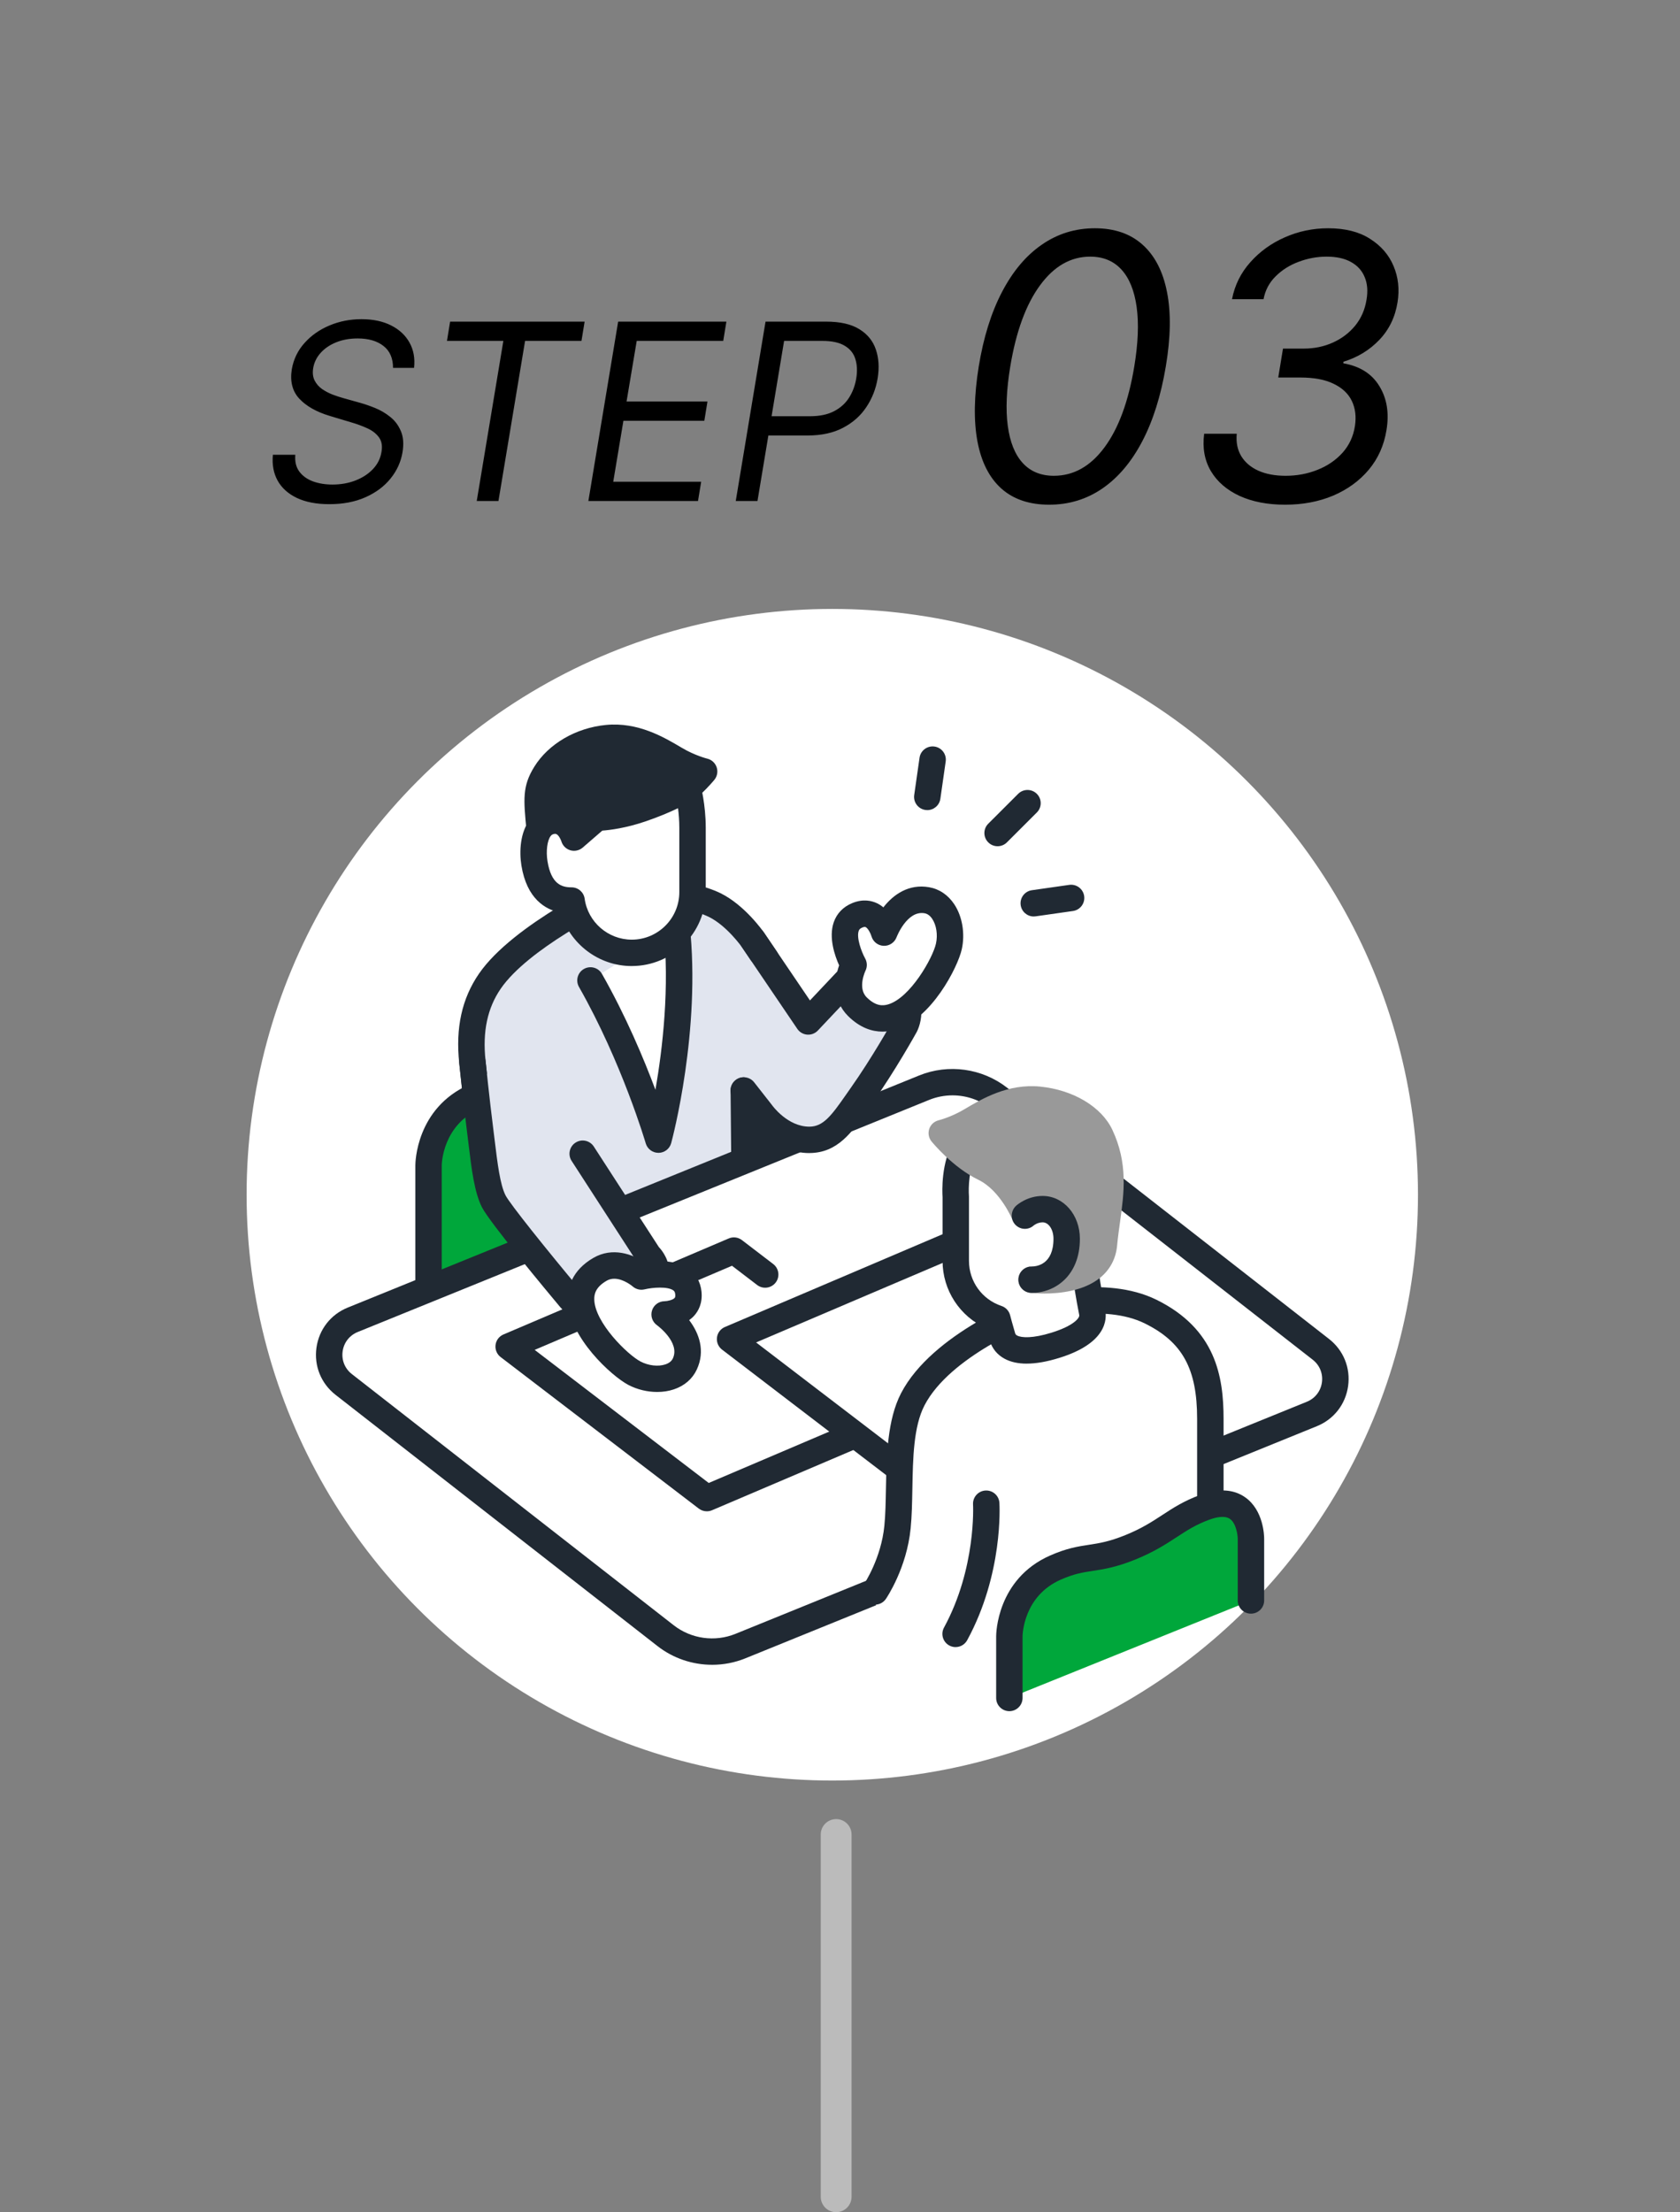 <svg width="218" height="287" viewBox="0 0 218 287" fill="none" xmlns="http://www.w3.org/2000/svg">
<rect x="0" y="0" width="218" height="287" fill="#808080" stroke="none"/>
<circle cx="108" cy="155" r="76" fill="white"/>
<g clip-path="url(#clip0_4062_78)">
<path d="M93.13 138.546V155.288L107.18 149.2L97.63 137.308L93.13 138.546Z" fill="#202933"/>
<path d="M80.997 134.44C77.081 135.867 75.861 137.808 71.288 139.654C66.716 141.5 65.496 140.545 61.58 142.277C55.615 144.917 55.615 151.177 55.615 151.177V167.28L86.962 154.63V138.527C86.962 138.527 86.962 132.264 80.997 134.44Z" fill="#00A73B"/>
<path d="M55.612 168.993C54.664 168.993 53.897 168.227 53.897 167.28V151.177C53.897 150.877 53.977 143.765 60.882 140.711C63.044 139.756 64.504 139.532 65.915 139.315C67.264 139.11 68.537 138.915 70.643 138.063C72.778 137.203 74.14 136.311 75.457 135.448C76.839 134.543 78.268 133.61 80.408 132.83C82.737 131.981 84.686 132.086 86.198 133.144C88.605 134.826 88.674 138.152 88.674 138.527V154.63C88.674 155.577 87.907 156.343 86.959 156.343C86.011 156.343 85.244 155.577 85.244 154.63V138.527C85.239 138.044 85.038 136.509 84.224 135.948C83.549 135.481 82.415 135.745 81.581 136.048C79.813 136.692 78.665 137.444 77.334 138.313C75.947 139.221 74.374 140.251 71.925 141.239C69.448 142.238 67.844 142.482 66.43 142.699C65.132 142.896 64.011 143.068 62.266 143.84C57.435 145.977 57.324 150.971 57.321 151.185V167.28C57.321 168.227 56.554 168.993 55.606 168.993H55.612Z" fill="#202933"/>
<path d="M80.513 115.272C80.513 115.272 67.797 121.127 63.559 127.304C61.457 130.363 60.879 133.858 61.299 137.758C61.699 141.48 61.996 144.106 61.996 144.106L77.895 159.341L96.618 152.21L96.515 141.469L98.689 143.912L99.397 124.428L97.707 121.935C97.707 121.935 95.531 118.781 92.732 117.41C88.796 115.481 80.516 115.272 80.516 115.272H80.513Z" fill="#E1E5EF"/>
<path d="M77.895 161.054C77.462 161.054 77.034 160.887 76.708 160.576L60.809 145.342C60.52 145.064 60.337 144.698 60.292 144.301C60.292 144.301 59.992 141.669 59.592 137.941C59.1 133.349 59.934 129.555 62.144 126.335C66.599 119.844 79.257 113.965 79.796 113.718C80.035 113.607 80.297 113.554 80.558 113.562C80.911 113.571 89.263 113.804 93.485 115.875C96.648 117.427 99.017 120.822 99.117 120.963L100.815 123.467C101.018 123.767 101.121 124.125 101.11 124.489L100.401 143.973C100.376 144.673 99.925 145.286 99.267 145.522C98.939 145.641 98.591 145.653 98.266 145.572L98.33 152.193C98.336 152.909 97.897 153.553 97.227 153.808L78.504 160.94C78.306 161.015 78.098 161.054 77.892 161.054H77.895ZM63.631 143.301L78.298 157.356L94.892 151.035L94.8 141.489C94.795 140.775 95.231 140.131 95.898 139.876C96.301 139.72 96.735 139.726 97.121 139.87L97.663 124.927L96.287 122.898C96.276 122.884 94.325 120.103 91.976 118.951C89.194 117.588 83.365 117.099 80.875 116.999C78.818 117.987 68.514 123.114 64.973 128.272C63.247 130.787 62.602 133.833 63.003 137.577C63.286 140.226 63.52 142.316 63.631 143.301Z" fill="#202933"/>
<path d="M87.782 120.114L76.619 127.195C82.37 137.305 85.436 147.851 85.436 147.851C85.436 147.851 89.258 133.688 87.782 120.114Z" fill="white"/>
<path d="M85.436 149.564C84.674 149.564 84.002 149.061 83.79 148.328C83.76 148.226 80.708 137.846 75.13 128.042C74.663 127.22 74.949 126.173 75.774 125.707C76.597 125.241 77.645 125.527 78.112 126.351C81.222 131.822 83.546 137.363 85.05 141.386C85.972 136.097 86.923 128.058 86.081 120.302C85.978 119.361 86.659 118.517 87.601 118.415C88.543 118.312 89.388 118.992 89.491 119.933C90.984 133.669 87.257 147.709 87.095 148.301C86.895 149.042 86.225 149.558 85.458 149.566C85.453 149.566 85.447 149.566 85.442 149.566L85.436 149.564Z" fill="#202933"/>
<path d="M77.639 111.941L79.852 111.688C79.852 111.688 82.331 106.322 85.881 104.604C88.885 103.149 91.367 100.093 91.367 100.093C91.367 100.093 89.575 99.663 87.64 98.516C85.583 97.298 82.479 95.402 78.785 95.76C75.091 96.118 72.189 98.122 70.791 100.379C69.393 102.636 69.698 103.96 70.163 108.973C70.682 114.578 73.962 115.025 73.962 115.025L77.642 111.944L77.639 111.941Z" fill="#202933"/>
<path d="M73.959 116.732C73.882 116.732 73.804 116.727 73.729 116.716C73.54 116.691 69.093 116.005 68.453 109.126C68.409 108.635 68.364 108.18 68.323 107.755C67.928 103.682 67.764 101.997 69.332 99.474C71.169 96.507 74.727 94.43 78.618 94.053C82.784 93.647 86.15 95.641 88.377 96.959L88.516 97.04C90.183 98.025 91.754 98.419 91.77 98.422C92.343 98.558 92.804 98.98 92.993 99.538C93.183 100.096 93.071 100.709 92.702 101.167C92.59 101.303 89.944 104.537 86.631 106.142C84.185 107.327 82.034 111.064 81.411 112.405C81.161 112.946 80.644 113.318 80.052 113.387L78.351 113.582L75.066 116.333C74.754 116.594 74.365 116.732 73.965 116.732H73.959ZM79.699 97.425C79.452 97.425 79.201 97.437 78.946 97.462C75.538 97.792 73.206 99.724 72.242 101.279C71.316 102.775 71.355 103.552 71.73 107.427C71.772 107.855 71.816 108.316 71.864 108.812C72.111 111.477 73.034 112.588 73.656 113.038L76.533 110.628C76.792 110.411 77.106 110.278 77.439 110.239L78.737 110.089C79.666 108.363 81.981 104.585 85.127 103.061C86.32 102.483 87.443 101.595 88.31 100.795C87.821 100.571 87.296 100.304 86.759 99.988L86.62 99.904C84.83 98.844 82.434 97.425 79.696 97.425H79.699Z" fill="#202933"/>
<path d="M83.174 104.957C79.866 106.078 77.484 106.078 77.484 106.078L74.493 108.665C74.493 108.665 73.832 106.323 71.894 106.467C69.22 106.667 69.051 110.148 69.351 112.002C69.974 115.833 72.072 116.827 74.168 116.827C74.699 120.663 77.993 123.614 81.978 123.614C86.334 123.614 89.864 120.089 89.864 115.739V107.405C89.864 104.543 89.247 102.259 89.247 102.259C89.247 102.259 86.859 103.702 83.174 104.951V104.957Z" fill="white"/>
<path d="M81.978 125.332C77.673 125.332 73.923 122.437 72.756 118.409C70.769 118.018 68.362 116.616 67.658 112.28C67.364 110.459 67.5 107.944 68.767 106.336C69.507 105.398 70.543 104.854 71.764 104.762C73.148 104.66 74.184 105.259 74.913 106.039L76.361 104.787C76.672 104.518 77.072 104.368 77.484 104.368C77.501 104.368 79.66 104.341 82.62 103.336C86.064 102.167 88.338 100.809 88.36 100.796C88.821 100.518 89.386 100.474 89.886 100.673C90.383 100.873 90.761 101.295 90.9 101.814C90.928 101.917 91.579 104.354 91.579 107.408V115.741C91.579 121.03 87.273 125.33 81.978 125.33V125.332ZM72.047 108.177C72.047 108.177 72.03 108.177 72.022 108.177C71.722 108.199 71.58 108.305 71.461 108.457C71.01 109.026 70.832 110.434 71.044 111.733C71.527 114.717 72.895 115.12 74.168 115.12C75.024 115.12 75.749 115.75 75.866 116.596C76.286 119.625 78.912 121.907 81.978 121.907C85.38 121.907 88.149 119.142 88.149 115.744V107.411C88.149 106.464 88.076 105.587 87.982 104.854C86.898 105.37 85.444 105.995 83.721 106.578C81.203 107.433 79.163 107.686 78.156 107.761L75.613 109.962C75.168 110.345 74.56 110.475 73.998 110.309C73.437 110.14 73.001 109.698 72.839 109.135C72.839 109.135 72.506 108.18 72.041 108.18L72.047 108.177Z" fill="#202933"/>
<path d="M171.401 175.055L129.636 142.465C126.873 140.309 123.165 139.792 119.913 141.111L45.77 171.225C42.281 172.64 41.631 177.296 44.599 179.611L86.364 212.201C89.127 214.358 92.835 214.874 96.087 213.555L170.23 183.444C173.719 182.029 174.369 177.373 171.401 175.058V175.055Z" fill="white"/>
<path d="M92.404 215.982C89.872 215.982 87.359 215.152 85.308 213.547L43.543 180.96C41.661 179.491 40.736 177.207 41.064 174.844C41.395 172.482 42.91 170.536 45.122 169.64L119.265 139.529C123.073 137.982 127.451 138.593 130.689 141.119L172.454 173.709C174.336 175.178 175.261 177.462 174.933 179.825C174.603 182.187 173.088 184.133 170.875 185.03L96.732 215.14C95.339 215.707 93.869 215.984 92.407 215.984L92.404 215.982ZM123.599 142.107C122.573 142.107 121.539 142.302 120.561 142.699L46.414 172.81C45.35 173.243 44.619 174.178 44.461 175.316C44.302 176.455 44.747 177.554 45.653 178.262L87.418 210.852C89.691 212.625 92.766 213.053 95.437 211.968L169.58 181.857C170.645 181.424 171.376 180.488 171.534 179.35C171.692 178.212 171.248 177.112 170.342 176.405L128.577 143.815C127.134 142.69 125.372 142.107 123.593 142.107H123.599Z" fill="#202933"/>
<path d="M105.029 147.882C108.078 147.882 109.568 145.283 111.777 142.16C114.749 137.96 117.436 133.102 117.436 133.102C117.436 133.102 119.104 129.913 115.694 127.378C112.283 124.841 109.943 127.162 109.943 127.162L104.881 132.525L97.702 121.938L96.51 141.472L98.753 144.331C98.753 144.331 101.185 147.884 105.026 147.884L105.029 147.882Z" fill="#E1E5EF"/>
<path d="M105.029 149.594C100.576 149.594 97.757 145.88 97.379 145.353L95.162 142.527C94.578 141.783 94.708 140.706 95.453 140.123C96.198 139.54 97.277 139.67 97.86 140.414L100.103 143.274C100.126 143.304 100.148 143.332 100.17 143.362C100.184 143.385 102.163 146.169 105.026 146.169C106.808 146.169 107.872 144.759 109.757 142.055C109.957 141.766 110.162 141.472 110.374 141.172C113.12 137.289 115.658 132.769 115.913 132.311C116.086 131.939 116.703 130.263 114.668 128.75C112.67 127.265 111.427 128.136 111.146 128.38L106.127 133.696C105.771 134.074 105.259 134.271 104.742 134.229C104.223 134.188 103.753 133.913 103.461 133.483L96.282 122.895C95.751 122.112 95.956 121.046 96.74 120.516C97.524 119.986 98.591 120.191 99.122 120.974L105.101 129.791L108.695 125.982C108.695 125.982 108.72 125.954 108.734 125.94C109.907 124.78 113.081 123.298 116.717 125.999C120.341 128.694 119.766 132.339 118.954 133.891C118.823 134.127 116.166 138.918 113.175 143.146C112.97 143.437 112.767 143.726 112.572 144.006C110.571 146.877 108.681 149.589 105.026 149.589L105.029 149.594Z" fill="#202933"/>
<path d="M111.258 130.607C109.109 128.48 110.768 125.182 110.768 125.182C110.768 125.182 107.939 120.113 111.235 118.753C113.826 117.684 114.735 120.999 114.735 120.999C114.735 120.999 116.522 116.138 120.269 116.793C122.595 117.201 123.701 120.2 123.129 122.784C122.467 125.765 116.647 135.934 111.258 130.604V130.607Z" fill="white"/>
<path d="M114.515 133.838C113.187 133.838 111.616 133.369 110.051 131.82C108.008 129.799 108.259 127.028 108.887 125.241C108.336 124.022 107.497 121.64 108.189 119.647C108.586 118.506 109.412 117.648 110.579 117.168C112.011 116.577 113.139 116.86 113.834 117.199C114.129 117.343 114.393 117.521 114.626 117.718C115.927 116.047 117.917 114.645 120.563 115.106C121.884 115.336 123.009 116.097 123.818 117.301C124.874 118.881 125.252 121.124 124.802 123.156C124.285 125.485 120.858 132.222 116.208 133.588C115.716 133.732 115.141 133.838 114.515 133.838ZM112.214 120.252C112.147 120.252 112.044 120.269 111.889 120.336C111.558 120.472 111.477 120.633 111.427 120.774C111.124 121.635 111.75 123.417 112.267 124.352C112.539 124.847 112.553 125.446 112.3 125.951C112.294 125.965 111.238 128.178 112.464 129.391C113.659 130.573 114.576 130.501 115.241 130.307C118.112 129.463 121.039 124.289 121.453 122.418C121.703 121.285 121.514 120.025 120.966 119.209C120.688 118.792 120.352 118.548 119.971 118.481C117.689 118.081 116.352 121.56 116.339 121.596C116.077 122.29 115.393 122.74 114.654 122.706C113.912 122.673 113.276 122.168 113.078 121.451C112.967 121.074 112.631 120.424 112.319 120.274C112.303 120.266 112.272 120.252 112.211 120.252H112.214Z" fill="#202933"/>
<path d="M99.289 165.348L95.231 162.244L66.002 174.7L91.715 194.36L120.944 181.901L99.289 165.348Z" fill="white"/>
<path d="M91.718 196.07C91.348 196.07 90.978 195.95 90.675 195.717L64.962 176.06C64.478 175.691 64.228 175.092 64.303 174.486C64.378 173.881 64.77 173.365 65.332 173.126L94.561 160.67C95.131 160.429 95.784 160.509 96.276 160.887L100.334 163.99C101.085 164.565 101.229 165.639 100.654 166.392C100.078 167.141 99.003 167.286 98.249 166.711L94.986 164.215L69.379 175.128L91.965 192.394L120.274 180.33C121.144 179.958 122.153 180.363 122.523 181.232C122.895 182.101 122.49 183.109 121.62 183.478L92.39 195.934C92.174 196.025 91.946 196.07 91.718 196.07Z" fill="#202933"/>
<path d="M132.14 167.524L123.965 161.276L94.736 173.731L120.449 193.391L149.679 180.935L132.14 167.524Z" fill="white"/>
<path d="M120.449 195.104C120.08 195.104 119.71 194.984 119.407 194.751L93.694 175.094C93.21 174.725 92.96 174.125 93.035 173.52C93.11 172.915 93.502 172.399 94.064 172.16L123.293 159.704C123.86 159.463 124.516 159.543 125.008 159.921L133.182 166.17C133.936 166.744 134.077 167.818 133.502 168.571C132.927 169.323 131.851 169.465 131.098 168.89L123.718 163.249L98.111 174.162L120.697 191.428L149.006 179.364C149.876 178.992 150.885 179.397 151.255 180.266C151.627 181.135 151.221 182.143 150.351 182.512L121.122 194.967C120.905 195.059 120.677 195.104 120.449 195.104Z" fill="#202933"/>
<path d="M73.965 168.427C73.965 168.427 77.22 172.166 82.281 168.96C87.343 165.753 84.155 162.869 84.155 162.869L75.619 149.681L61.301 137.76C61.301 137.76 61.794 142.596 62.333 146.832C62.769 150.266 63.086 153.908 64.076 155.854C65.034 157.742 73.968 168.427 73.968 168.427H73.965Z" fill="#E1E5EF"/>
<path d="M78.245 171.969C75.613 171.969 73.606 170.625 72.67 169.551C71.135 167.716 63.536 158.591 62.541 156.629C61.557 154.691 61.193 151.693 60.81 148.517C60.751 148.026 60.69 147.535 60.629 147.049C60.092 142.841 59.598 137.983 59.592 137.933C59.498 136.992 60.181 136.15 61.124 136.056C62.066 135.959 62.908 136.645 63.003 137.586C63.008 137.633 63.497 142.449 64.028 146.616C64.092 147.11 64.15 147.61 64.212 148.107C64.545 150.846 64.887 153.681 65.599 155.08C66.163 156.19 70.991 162.2 75.255 167.302C75.552 167.622 77.77 169.787 81.358 167.513C82.618 166.717 83.349 165.903 83.421 165.223C83.485 164.618 82.982 164.118 82.976 164.116C82.865 164.016 82.79 163.921 82.709 163.796L74.173 150.608C73.659 149.814 73.887 148.753 74.682 148.24C75.477 147.726 76.539 147.954 77.053 148.748L85.494 161.789C85.956 162.281 87.001 163.616 86.84 165.492C86.684 167.316 85.458 168.968 83.196 170.403C81.4 171.541 79.721 171.966 78.243 171.966L78.245 171.969Z" fill="#202933"/>
<path d="M77.859 164.673C80.475 163.155 83.229 165.612 83.229 165.612C83.229 165.612 88.955 164.207 89.325 167.735C89.616 170.52 86.242 170.525 86.242 170.525C86.242 170.525 90.475 173.512 88.866 176.957C87.865 179.095 84.677 179.38 82.329 178.153C79.618 176.741 71.302 168.479 77.859 164.671V164.673Z" fill="white"/>
<path d="M85.278 180.588C84.01 180.588 82.69 180.277 81.534 179.672C79.416 178.567 73.795 173.509 73.684 168.671C73.648 167.072 74.193 164.82 76.995 163.194C79.477 161.753 82.092 162.711 83.657 163.782C85.025 163.557 87.571 163.366 89.327 164.601C90.308 165.29 90.898 166.314 91.026 167.56C91.187 169.101 90.6 170.111 90.083 170.686C89.88 170.911 89.661 171.102 89.427 171.266C90.709 172.957 91.554 175.247 90.414 177.684C89.847 178.897 88.819 179.786 87.446 180.249C86.77 180.477 86.031 180.588 85.275 180.588H85.278ZM79.707 165.898C79.377 165.898 79.04 165.97 78.721 166.156C77.267 167 77.097 167.902 77.114 168.596C77.181 171.583 81.422 175.752 83.123 176.641C84.152 177.179 85.419 177.323 86.35 177.007C86.823 176.846 87.148 176.588 87.312 176.235C88.288 174.148 85.283 171.949 85.252 171.927C84.644 171.497 84.382 170.722 84.608 170.012C84.833 169.301 85.492 168.818 86.239 168.815C86.617 168.807 87.309 168.654 87.54 168.393C87.571 168.357 87.657 168.263 87.621 167.916C87.587 167.588 87.473 167.483 87.362 167.402C86.626 166.883 84.705 167.019 83.638 167.277C83.09 167.408 82.509 167.266 82.09 166.891C82.081 166.883 80.928 165.898 79.707 165.898Z" fill="#202933"/>
<path d="M113.537 206.466C113.537 206.466 115.988 202.89 116.458 198.107C116.958 193.033 116.138 185.974 118.437 181.54C122.228 174.231 134.23 169.776 134.23 169.776C134.23 169.776 143.139 167.108 149.315 170.162C155.446 173.196 157.056 177.821 157.056 184.072V207.687L130.978 220.29C130.978 220.29 125.286 220.346 118.067 214.86C113.061 211.055 113.537 206.466 113.537 206.466Z" fill="white"/>
<path d="M157.056 209.4C156.108 209.4 155.341 208.634 155.341 207.687V184.072C155.341 177.582 153.437 174.112 148.553 171.697C143.3 169.098 135.489 171.2 134.775 171.402C133.916 171.733 123.276 175.936 119.963 182.329C118.537 185.077 118.462 189.188 118.39 193.163C118.356 194.976 118.326 196.689 118.167 198.279C117.659 203.44 115.063 207.276 114.954 207.437C114.421 208.217 113.353 208.417 112.572 207.882C111.791 207.349 111.591 206.285 112.125 205.505C112.169 205.439 114.34 202.18 114.757 197.944C114.902 196.489 114.929 194.843 114.963 193.102C115.038 188.938 115.127 184.216 116.919 180.757C120.969 172.949 133.121 168.368 133.635 168.177C133.669 168.163 133.705 168.152 133.741 168.141C134.13 168.024 143.375 165.315 150.079 168.632C157.742 172.421 158.773 178.567 158.773 184.075V207.69C158.773 208.637 158.006 209.403 157.058 209.403L157.056 209.4Z" fill="#202933"/>
<path d="M162.325 199.631C162.325 199.631 162.325 193.369 156.361 195.545C152.444 196.972 151.224 198.912 146.652 200.758C142.08 202.604 140.859 201.649 136.943 203.382C130.978 206.022 130.978 212.281 130.978 212.281V220.29L162.325 207.64V199.631Z" fill="#00A73B"/>
<path d="M130.978 222C130.03 222 129.263 221.234 129.263 220.287V212.279C129.263 211.979 129.344 204.867 136.248 201.813C138.411 200.858 139.87 200.633 141.282 200.417C142.63 200.211 143.903 200.017 146.01 199.165C148.144 198.304 149.506 197.413 150.824 196.55C152.205 195.645 153.634 194.712 155.774 193.932C158.103 193.083 160.052 193.188 161.564 194.246C163.971 195.928 164.04 199.254 164.04 199.628V207.637C164.04 208.584 163.273 209.35 162.325 209.35C161.378 209.35 160.61 208.584 160.61 207.637V199.628C160.605 199.145 160.405 197.61 159.59 197.05C158.915 196.583 157.781 196.847 156.947 197.15C155.179 197.794 154.031 198.546 152.7 199.415C151.313 200.322 149.74 201.352 147.291 202.341C144.815 203.34 143.211 203.584 141.796 203.801C140.498 203.998 139.378 204.17 137.632 204.942C132.802 207.079 132.69 212.073 132.688 212.287V220.287C132.688 221.234 131.92 222 130.973 222H130.978Z" fill="#202933"/>
<path d="M123.999 213.689C123.721 213.689 123.443 213.622 123.182 213.48C122.351 213.028 122.042 211.99 122.495 211.157C126.689 203.454 126.27 195.267 126.264 195.184C126.209 194.24 126.931 193.43 127.873 193.374C128.821 193.319 129.63 194.035 129.686 194.979C129.708 195.351 130.186 204.198 125.505 212.792C125.194 213.364 124.605 213.686 123.999 213.686V213.689Z" fill="#202933"/>
<path d="M142.655 160.959V152.504C142.655 148.154 139.417 143.59 133.702 143.59C127.987 143.59 126.323 147.116 125.25 148.884C123.726 151.399 124.021 155.252 124.021 155.252V163.585C124.021 167.064 126.281 170.009 129.413 171.053C129.413 171.053 129.772 172.419 130.08 173.451C130.672 175.43 133.407 175.633 136.937 174.539C140.915 173.307 141.996 171.619 141.727 170.281C141.301 168.16 140.901 165.498 140.901 165.498C140.901 165.498 142.555 161.659 142.652 160.962L142.655 160.959Z" fill="white"/>
<path d="M133.23 176.913C132.109 176.913 131.156 176.705 130.372 176.285C129.416 175.775 128.746 174.964 128.441 173.94C128.282 173.412 128.115 172.807 127.985 172.332C124.555 170.8 122.309 167.397 122.309 163.585V155.313C122.262 154.613 122.098 150.785 123.785 147.998C123.854 147.884 123.924 147.765 123.999 147.637C125.1 145.769 127.393 141.877 133.702 141.877C140.378 141.877 144.37 147.279 144.37 152.504V160.959C144.37 161.037 144.364 161.115 144.353 161.192C144.273 161.773 143.708 163.294 142.674 165.717C142.808 166.572 143.105 168.413 143.411 169.939C143.661 171.18 143.578 174.27 137.449 176.169C135.856 176.663 134.447 176.91 133.23 176.91V176.913ZM133.702 145.303C129.352 145.303 127.965 147.657 126.953 149.375C126.87 149.514 126.792 149.647 126.717 149.772C125.7 151.449 125.661 154.203 125.73 155.121C125.733 155.166 125.736 155.207 125.736 155.252V163.585C125.736 166.239 127.432 168.588 129.955 169.429C130.503 169.612 130.923 170.059 131.07 170.617C131.073 170.631 131.426 171.969 131.723 172.96C131.762 173.087 131.815 173.173 131.982 173.265C132.563 173.576 134.038 173.643 136.429 172.901C139.328 172.005 140.117 170.975 140.045 170.617C139.617 168.479 139.222 165.862 139.206 165.751C139.158 165.434 139.2 165.112 139.325 164.821C139.995 163.269 140.765 161.353 140.937 160.77V152.506C140.937 149.014 138.399 145.306 133.699 145.306L133.702 145.303Z" fill="#202933"/>
<path d="M135.008 156.87C133.697 156.951 133.007 157.697 133.007 157.697C133.007 157.697 131.242 153.236 127.693 151.518C124.688 150.064 122.206 147.007 122.206 147.007C122.206 147.007 123.999 146.577 125.933 145.43C127.99 144.212 131.095 142.316 134.789 142.674C138.483 143.032 141.652 144.892 142.783 147.293C145.137 152.284 143.717 156.434 143.25 161.448C142.73 167.052 133.858 166.025 133.858 166.025C133.858 166.025 134.628 166.153 136.259 165.365C137.891 164.576 136.315 156.79 135.003 156.873L135.008 156.87Z" fill="#999999"/>
<path d="M135.484 167.816C134.628 167.816 133.986 167.758 133.73 167.73C133.672 167.724 133.624 167.719 133.583 167.71C132.665 167.558 132.034 166.703 132.165 165.784C132.293 164.879 133.11 164.235 134.016 164.318C134.097 164.313 134.483 164.276 135.192 163.968C135.445 162.911 134.956 160.04 134.436 158.755C134.325 158.811 134.264 158.858 134.264 158.858C133.863 159.291 133.269 159.485 132.69 159.377C132.112 159.269 131.629 158.872 131.412 158.322C131.398 158.286 129.833 154.452 126.945 153.056C123.635 151.451 120.986 148.217 120.875 148.081C120.505 147.623 120.394 147.01 120.583 146.455C120.772 145.897 121.233 145.478 121.806 145.339C121.817 145.336 123.39 144.945 125.061 143.956L125.197 143.876C127.423 142.557 130.786 140.564 134.953 140.969C139.244 141.386 142.927 143.582 144.334 146.563C146.396 150.935 145.857 154.797 145.337 158.533C145.198 159.53 145.054 160.559 144.956 161.606C144.801 163.288 144.036 164.729 142.749 165.773C140.609 167.508 137.466 167.819 135.478 167.819L135.484 167.816ZM134.027 164.318C134.027 164.318 134.05 164.318 134.061 164.321C134.08 164.321 134.102 164.326 134.125 164.326C134.105 164.324 134.075 164.318 134.03 164.315L134.027 164.318ZM135.047 155.155C136.879 155.155 137.671 157.356 138.11 159.033C138.349 159.949 138.844 162.139 138.639 164.021C139.383 163.824 140.073 163.532 140.595 163.108C141.171 162.641 141.471 162.064 141.543 161.29C141.649 160.165 141.796 159.096 141.941 158.061C142.433 154.527 142.858 151.474 141.232 148.023C140.359 146.169 137.641 144.673 134.622 144.378C131.567 144.081 128.896 145.666 126.945 146.821L126.806 146.904C126.27 147.221 125.744 147.49 125.255 147.712C126.122 148.509 127.245 149.4 128.438 149.977C131.056 151.246 132.807 153.697 133.752 155.36C134.091 155.26 134.475 155.188 134.897 155.163C134.947 155.16 134.995 155.157 135.045 155.157L135.047 155.155Z" fill="#999999"/>
<path d="M138.413 160.712C138.413 158.575 137.079 156.87 135.289 156.87C133.919 156.87 133.007 157.698 133.007 157.698L133.863 166.026C135.959 166.026 138.413 164.596 138.413 160.715V160.712Z" fill="white"/>
<path d="M133.863 167.735C132.916 167.735 132.148 166.969 132.148 166.023C132.148 165.076 132.916 164.31 133.863 164.31C134.528 164.31 136.701 164.052 136.701 160.712C136.701 159.519 136.081 158.58 135.292 158.58C134.63 158.58 134.141 158.98 134.136 158.986C133.435 159.621 132.362 159.557 131.726 158.858C131.089 158.158 131.153 157.065 131.854 156.429C131.998 156.298 133.313 155.157 135.289 155.157C138.002 155.157 140.128 157.598 140.128 160.712C140.128 165.537 136.882 167.735 133.863 167.735Z" fill="#202933"/>
<path d="M134.141 118.9C133.302 118.9 132.568 118.284 132.446 117.429C132.312 116.494 132.963 115.625 133.899 115.492L138.744 114.8C139.681 114.667 140.551 115.317 140.684 116.252C140.818 117.188 140.167 118.057 139.231 118.19L134.386 118.881C134.302 118.892 134.222 118.898 134.141 118.898V118.9Z" fill="#202933"/>
<path d="M120.327 105.098C120.247 105.098 120.166 105.093 120.083 105.082C119.146 104.948 118.495 104.08 118.629 103.144L119.321 98.306C119.454 97.37 120.324 96.721 121.261 96.854C122.198 96.987 122.848 97.856 122.715 98.791L122.023 103.63C121.9 104.485 121.167 105.101 120.327 105.101V105.098Z" fill="#202933"/>
<path d="M129.449 109.787C129.01 109.787 128.571 109.62 128.238 109.284C127.568 108.615 127.568 107.533 128.238 106.864L132.118 102.989C132.788 102.32 133.874 102.32 134.542 102.989C135.211 103.658 135.211 104.74 134.542 105.409L130.661 109.284C130.328 109.618 129.889 109.787 129.449 109.787Z" fill="#202933"/>
</g>
<path d="M108.5 238L108.5 285" stroke="#BBBBBB" stroke-width="4" stroke-linecap="round"/>
<path d="M51.001 47.727C51.001 46.477 50.589 45.53 49.763 44.886C48.937 44.235 47.82 43.909 46.41 43.909C45.38 43.909 44.452 44.076 43.626 44.409C42.801 44.742 42.126 45.201 41.604 45.784C41.081 46.367 40.759 47.03 40.638 47.773C40.539 48.394 40.604 48.928 40.831 49.375C41.058 49.814 41.38 50.182 41.797 50.477C42.221 50.765 42.676 51.004 43.16 51.193C43.645 51.375 44.092 51.523 44.501 51.636L46.774 52.273C47.342 52.432 47.975 52.651 48.672 52.932C49.369 53.212 50.02 53.595 50.626 54.08C51.233 54.557 51.695 55.17 52.013 55.92C52.339 56.67 52.41 57.591 52.229 58.682C52.017 59.939 51.498 61.076 50.672 62.091C49.854 63.106 48.77 63.913 47.422 64.511C46.081 65.11 44.517 65.409 42.729 65.409C41.062 65.409 39.66 65.14 38.524 64.602C37.395 64.064 36.562 63.314 36.024 62.352C35.494 61.39 35.289 60.273 35.41 59H38.32C38.244 59.879 38.418 60.606 38.842 61.182C39.267 61.75 39.858 62.174 40.615 62.455C41.373 62.727 42.214 62.864 43.138 62.864C44.214 62.864 45.206 62.689 46.115 62.341C47.032 61.985 47.789 61.492 48.388 60.864C48.994 60.227 49.365 59.485 49.501 58.636C49.638 57.864 49.532 57.235 49.183 56.75C48.835 56.265 48.331 55.871 47.672 55.568C47.013 55.265 46.289 55 45.501 54.773L42.774 53.955C41.047 53.432 39.733 52.686 38.831 51.716C37.937 50.746 37.615 49.477 37.865 47.909C38.092 46.606 38.642 45.47 39.513 44.5C40.384 43.523 41.464 42.765 42.751 42.227C44.039 41.682 45.426 41.409 46.91 41.409C48.41 41.409 49.695 41.682 50.763 42.227C51.831 42.765 52.626 43.511 53.149 44.466C53.672 45.413 53.865 46.5 53.729 47.727H51.001ZM57.999 44.227L58.408 41.727H75.862L75.453 44.227H68.135L64.68 65H61.862L65.317 44.227H57.999ZM76.348 65L80.212 41.727H94.257L93.848 44.227H82.621L81.303 52.091H91.803L91.394 54.591H80.894L79.575 62.5H90.984L90.575 65H76.348ZM95.473 65L99.337 41.727H107.2C109.018 41.727 110.454 42.053 111.507 42.705C112.568 43.356 113.284 44.239 113.655 45.352C114.034 46.466 114.109 47.712 113.882 49.091C113.655 50.455 113.166 51.697 112.416 52.818C111.674 53.939 110.666 54.833 109.393 55.5C108.128 56.167 106.594 56.5 104.791 56.5H99.155L99.564 54H105.109C106.352 54 107.39 53.784 108.223 53.352C109.056 52.92 109.708 52.333 110.178 51.591C110.647 50.849 110.958 50.015 111.109 49.091C111.261 48.151 111.223 47.318 110.996 46.591C110.776 45.856 110.318 45.28 109.621 44.864C108.931 44.439 107.958 44.227 106.7 44.227H101.746L98.291 65H95.473ZM136.141 65.477C133.572 65.477 131.504 64.778 129.936 63.381C128.368 61.972 127.334 59.932 126.834 57.261C126.334 54.58 126.391 51.341 127.004 47.545C127.618 43.773 128.624 40.551 130.021 37.881C131.419 35.199 133.141 33.153 135.186 31.744C137.232 30.324 139.527 29.614 142.072 29.614C144.618 29.614 146.68 30.324 148.26 31.744C149.851 33.165 150.908 35.21 151.43 37.881C151.964 40.551 151.913 43.773 151.277 47.545C150.641 51.341 149.624 54.574 148.226 57.244C146.828 59.915 145.107 61.955 143.061 63.364C141.016 64.773 138.709 65.477 136.141 65.477ZM136.754 61.727C139.311 61.727 141.499 60.5 143.317 58.045C145.146 55.58 146.436 52.08 147.186 47.545C147.686 44.523 147.788 41.949 147.493 39.824C147.197 37.699 146.538 36.08 145.516 34.966C144.493 33.852 143.141 33.295 141.459 33.295C138.936 33.295 136.766 34.54 134.947 37.028C133.129 39.506 131.845 43.011 131.095 47.545C130.595 50.568 130.487 53.136 130.771 55.25C131.055 57.364 131.703 58.972 132.714 60.074C133.726 61.176 135.072 61.727 136.754 61.727ZM166.754 65.477C164.482 65.477 162.51 65.097 160.839 64.335C159.18 63.562 157.942 62.489 157.124 61.114C156.305 59.727 156.016 58.114 156.254 56.273H160.482C160.379 57.386 160.572 58.352 161.061 59.17C161.561 59.989 162.3 60.619 163.277 61.062C164.266 61.506 165.447 61.727 166.822 61.727C168.288 61.727 169.663 61.472 170.947 60.96C172.243 60.449 173.328 59.71 174.203 58.744C175.078 57.767 175.618 56.602 175.822 55.25C176.004 54.034 175.868 52.955 175.413 52.011C174.959 51.068 174.175 50.33 173.061 49.795C171.959 49.25 170.516 48.977 168.732 48.977H165.868L166.482 45.227H169.141C170.527 45.227 171.8 44.966 172.959 44.443C174.118 43.92 175.084 43.188 175.857 42.244C176.629 41.29 177.118 40.17 177.322 38.886C177.516 37.761 177.436 36.784 177.084 35.955C176.743 35.114 176.152 34.46 175.311 33.994C174.482 33.528 173.425 33.295 172.141 33.295C170.913 33.295 169.709 33.517 168.527 33.96C167.357 34.392 166.357 35.023 165.527 35.852C164.697 36.67 164.175 37.659 163.959 38.818H159.868C160.22 37 161.01 35.403 162.237 34.028C163.464 32.642 164.959 31.562 166.72 30.79C168.493 30.006 170.368 29.614 172.345 29.614C174.538 29.614 176.345 30.068 177.766 30.977C179.197 31.875 180.22 33.057 180.834 34.523C181.447 35.977 181.618 37.545 181.345 39.227C181.038 41.148 180.249 42.773 178.976 44.102C177.703 45.432 176.152 46.375 174.322 46.932V47.136C176.47 47.511 178.027 48.5 178.993 50.102C179.97 51.693 180.277 53.591 179.913 55.795C179.595 57.773 178.828 59.489 177.612 60.943C176.396 62.386 174.857 63.506 172.993 64.301C171.129 65.085 169.05 65.477 166.754 65.477Z" fill="black"/>
<defs>
<clipPath id="clip0_4062_78">
<rect width="134" height="128" fill="white" transform="translate(41 94)"/>
</clipPath>
</defs>
</svg>
